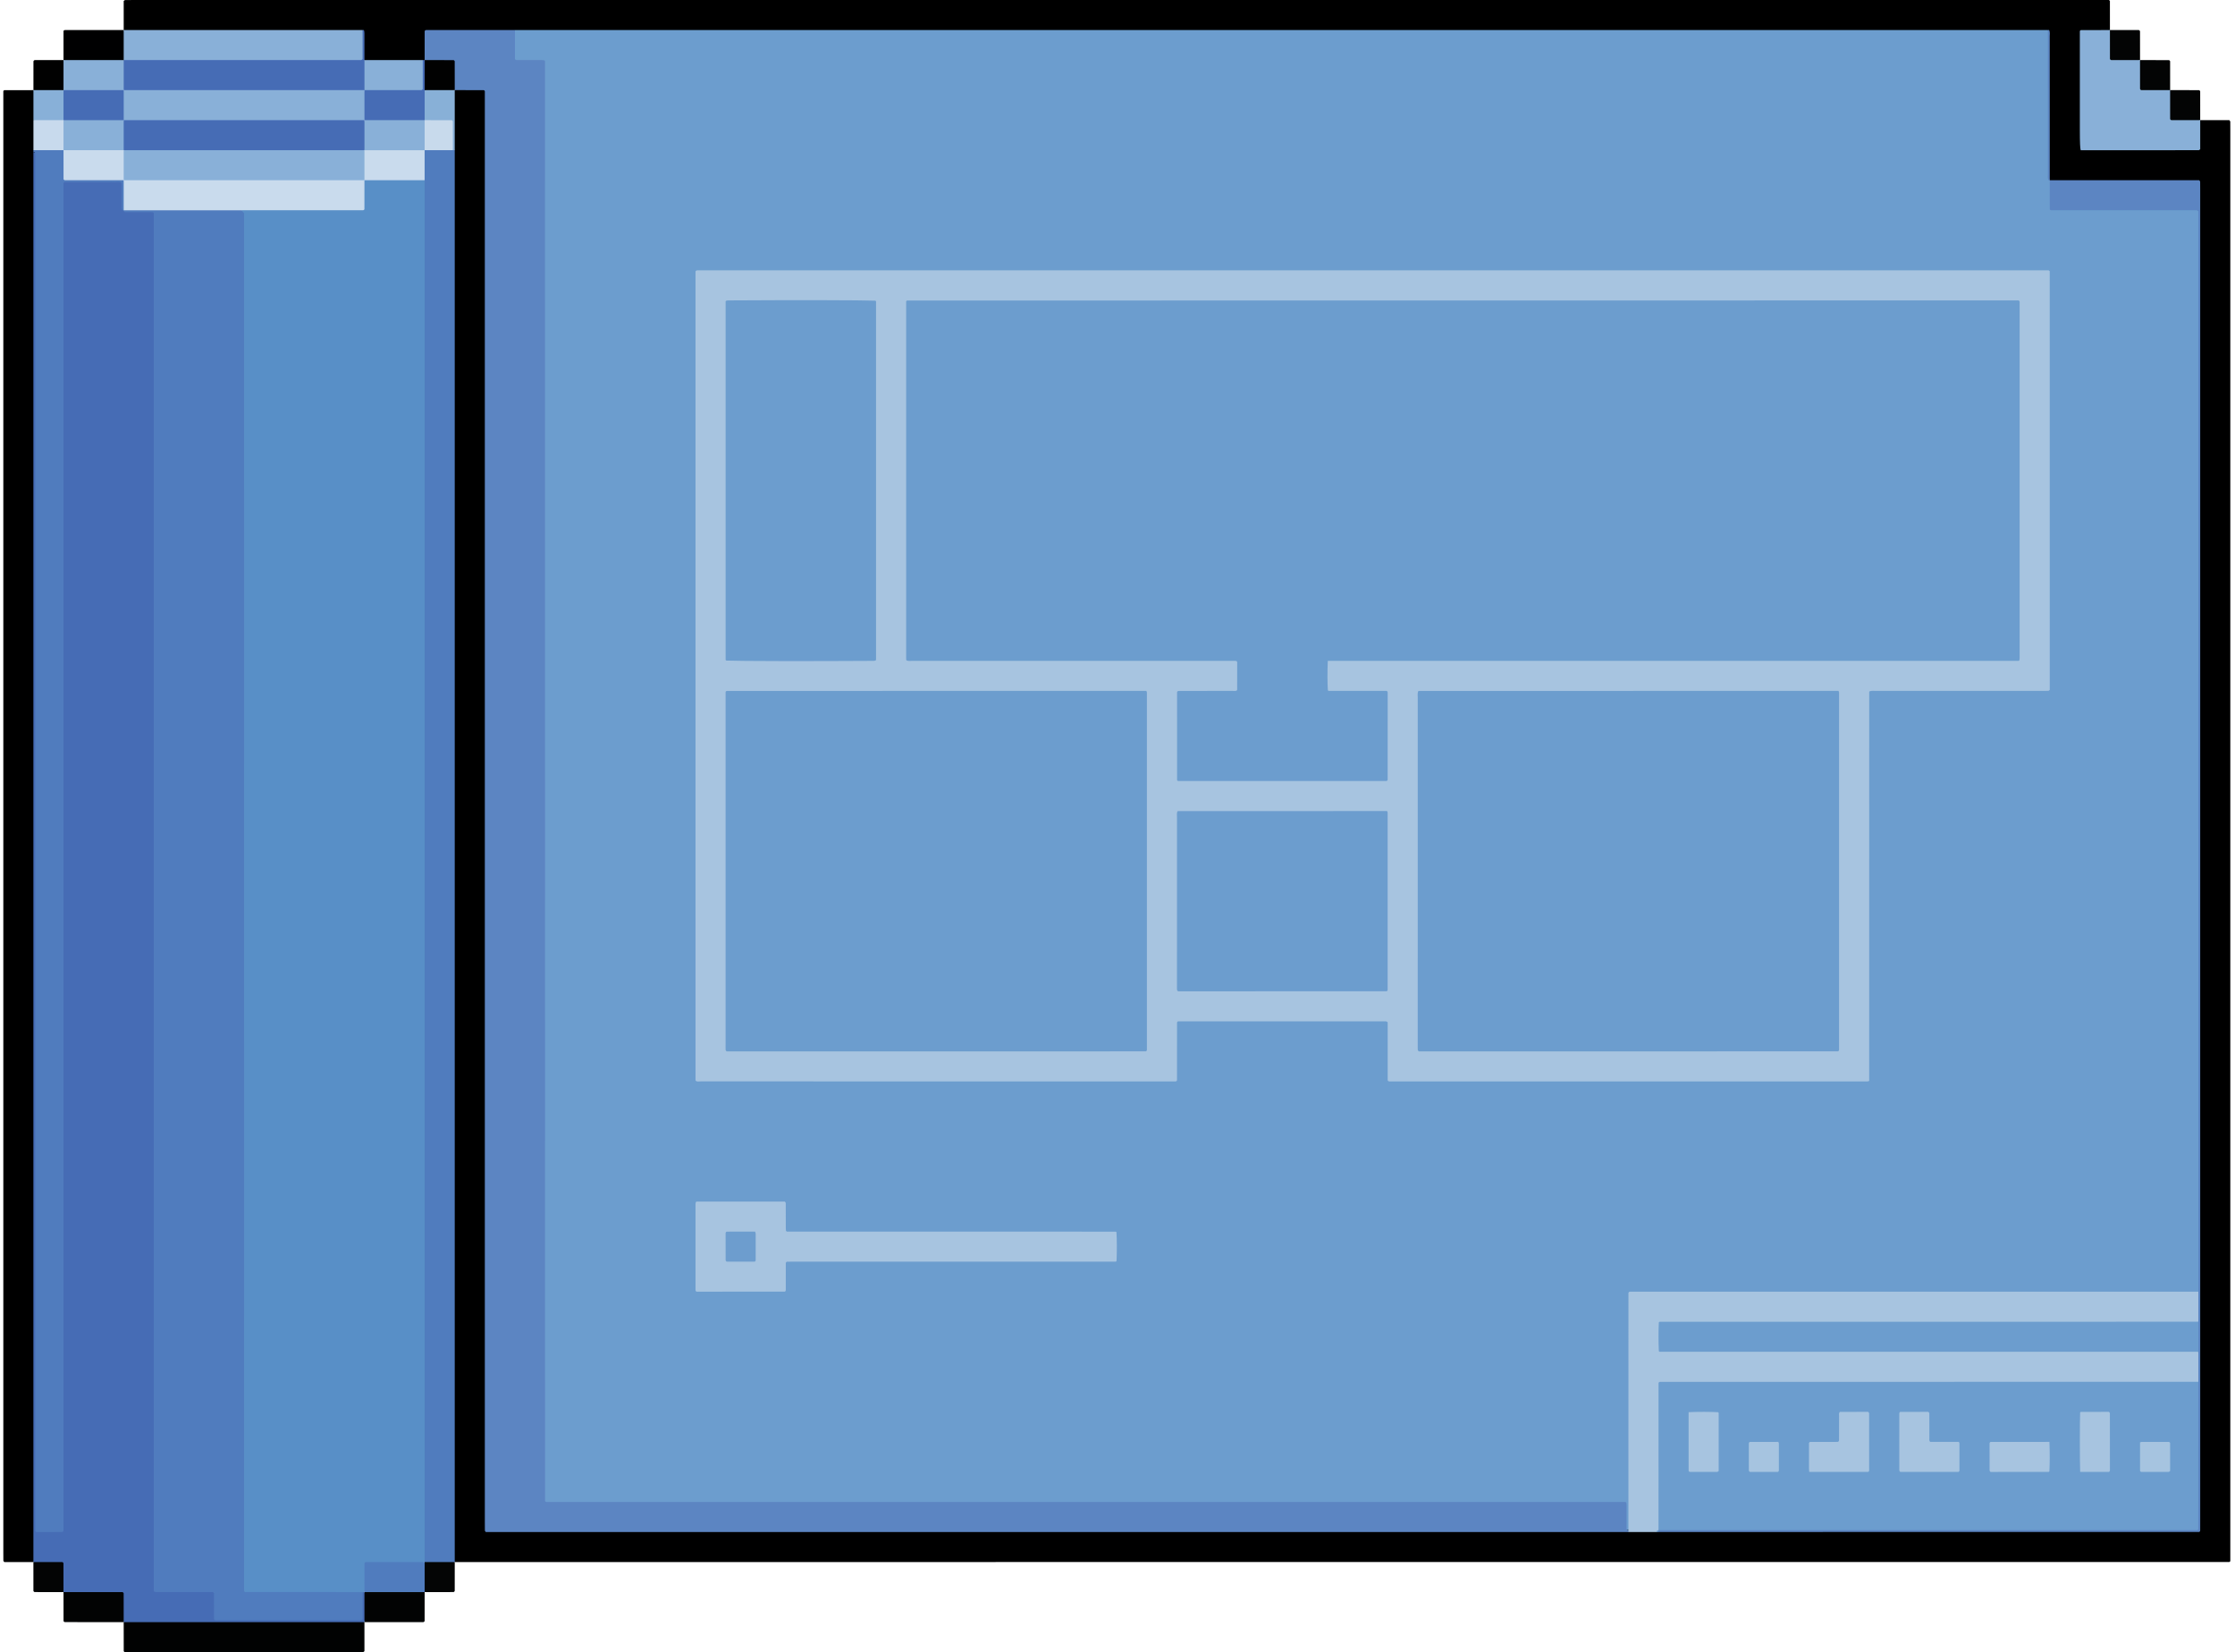 <?xml version="1.0" encoding="UTF-8"?>
<svg xmlns="http://www.w3.org/2000/svg" width="280" height="207" viewBox="0 0 280 207" fill="none">
  <g clip-path="url(#clip0_664_2684)">
    <path d="M15.497 3.765C15.497 2.55 15.497 1.334 15.497 0.119C15.559 0.08 15.62 0.009 15.684 0.007C16.037 -0.004 16.39 0.002 16.744 0.002H264.212C264.276 0.065 264.328 0.092 264.329 0.119C264.333 1.334 264.332 2.55 264.332 3.765C264.279 3.814 264.227 3.863 264.174 3.913C263.224 4.37 262.137 3.883 260.968 4.424C260.886 8.974 260.925 13.602 260.943 18.448C265.762 18.457 270.37 18.476 274.929 18.433C275.587 17.329 275.007 16.183 275.493 15.212C275.542 15.16 275.592 15.108 275.643 15.056C276.861 15.056 278.078 15.056 279.295 15.056C279.335 15.118 279.406 15.179 279.408 15.242C279.419 15.595 279.413 15.948 279.413 16.301V195.594C279.342 195.656 279.313 195.703 279.284 195.703C205.179 195.706 131.074 195.706 56.969 195.706C56.917 195.647 56.864 195.589 56.811 195.53C56.53 194.98 56.59 194.383 56.59 193.799C56.585 135.802 56.588 77.804 56.585 19.807C56.585 19.494 56.589 19.181 56.624 18.87C56.681 16.887 56.591 14.906 56.599 12.924C56.601 12.347 56.544 11.747 56.953 11.25C58.085 10.782 59.545 10.779 60.718 11.247C61.074 11.606 61.087 12.082 61.108 12.551C61.137 13.178 61.123 13.805 61.123 14.432C61.123 72.636 61.123 130.841 61.128 189.046C61.128 189.783 61.017 190.535 61.306 191.271C61.893 191.717 62.584 191.552 63.23 191.553C86.711 191.562 110.191 191.56 133.671 191.56C156.444 191.56 179.218 191.56 201.991 191.56C202.619 191.56 203.247 191.552 203.873 191.605C205.078 191.559 206.284 191.584 207.491 191.584C207.644 191.594 207.797 191.602 207.95 191.605C230.316 191.618 252.68 191.608 275.31 191.612V23.462C274.562 22.845 273.95 22.971 273.377 22.97C268.546 22.959 263.716 22.966 258.885 22.961C258.259 22.96 257.625 23.019 257.016 22.808C256.87 22.746 256.751 22.65 256.657 22.522C256.377 21.972 256.466 21.376 256.465 20.797C256.457 15.799 256.464 10.801 256.456 5.803C256.454 5.275 256.606 4.689 256.058 4.298C255.367 4.055 254.653 4.152 253.951 4.152C191.391 4.148 128.831 4.148 66.272 4.146C65.722 4.146 65.172 4.179 64.625 4.113C61.04 4.192 57.449 4.027 53.895 4.206C53.245 5.297 53.866 6.493 53.301 7.478C53.202 7.596 53.082 7.685 52.941 7.747C50.536 7.942 48.13 8.089 45.731 7.671C45.113 7.069 45.408 6.29 45.334 5.583C45.284 5.104 45.486 4.55 44.901 4.246C44.358 4.096 43.807 4.143 43.26 4.143C34.718 4.141 26.175 4.144 17.634 4.137C16.974 4.137 16.296 4.229 15.666 3.923C15.609 3.871 15.553 3.819 15.496 3.766L15.497 3.765Z" fill="black"></path>
    <path d="M4.186 195.706C2.968 195.706 1.751 195.706 0.533 195.706C0.494 195.644 0.423 195.583 0.421 195.52C0.41 195.167 0.416 194.814 0.416 194.461V11.412C0.479 11.348 0.506 11.296 0.534 11.296C1.752 11.292 2.969 11.293 4.186 11.293C4.235 11.345 4.284 11.398 4.334 11.451C4.72 12.645 4.467 13.873 4.525 15.084C4.552 16.321 4.557 17.558 4.525 18.795C4.525 18.948 4.523 19.098 4.522 19.25C4.513 76.612 4.522 133.973 4.516 191.333C4.516 192.734 4.782 194.148 4.346 195.531C4.293 195.59 4.24 195.649 4.186 195.706Z" fill="black"></path>
    <path d="M7.957 7.529V3.852C8.056 3.799 8.088 3.767 8.12 3.767C10.58 3.765 13.038 3.765 15.498 3.765C16.093 4.946 15.875 6.169 15.682 7.391C15.614 7.528 15.511 7.632 15.376 7.704C12.957 7.981 10.538 8.032 8.12 7.681C8.065 7.631 8.011 7.579 7.958 7.528L7.957 7.529Z" fill="#000001"></path>
    <path d="M15.498 203.233C13.038 203.233 10.58 203.233 8.12 203.231C8.088 203.231 8.056 203.199 8.024 203.182C8.002 203.152 7.96 203.123 7.96 203.093C7.956 201.885 7.957 200.677 7.957 199.469C8.014 199.418 8.071 199.366 8.127 199.315C10.594 198.894 13.05 199.123 15.508 199.205C15.987 200.632 15.984 201.841 15.654 203.064C15.603 203.12 15.551 203.177 15.498 203.233L15.498 203.233Z" fill="#020303"></path>
    <path d="M45.657 203.233C45.657 204.448 45.657 205.663 45.657 206.877C45.596 206.917 45.536 206.986 45.472 206.991C45.277 207.006 45.08 206.996 44.884 206.996H15.625C15.553 206.93 15.5 206.904 15.5 206.877C15.495 205.663 15.496 204.448 15.496 203.233C15.949 202.831 16.511 202.859 17.057 202.859C26.149 202.855 35.241 202.931 44.332 202.906C44.722 202.904 45.119 202.887 45.484 203.076C45.542 203.128 45.601 203.181 45.658 203.233H45.657Z" fill="#020303"></path>
    <path d="M271.871 11.292C273.077 11.292 274.283 11.292 275.49 11.294C275.52 11.294 275.551 11.331 275.582 11.351C275.602 11.381 275.639 11.412 275.639 11.443C275.642 12.648 275.641 13.851 275.641 15.056C274.379 15.705 273.112 15.455 271.786 15.16C271.401 13.887 271.374 12.682 271.713 11.464C271.765 11.406 271.818 11.349 271.871 11.292H271.871Z" fill="#030404"></path>
    <path d="M268.103 7.529C269.31 7.529 270.516 7.529 271.723 7.531C271.753 7.531 271.784 7.568 271.815 7.588C271.835 7.618 271.872 7.649 271.872 7.68C271.875 8.884 271.874 10.088 271.874 11.293C270.612 11.952 269.345 11.662 268.031 11.437C267.634 10.124 267.607 8.919 267.946 7.701C267.998 7.643 268.051 7.586 268.104 7.529H268.103Z" fill="#030404"></path>
    <path d="M264.333 3.765C265.54 3.765 266.746 3.765 267.952 3.767C267.983 3.767 268.014 3.804 268.045 3.824C268.064 3.854 268.101 3.885 268.101 3.916C268.104 5.121 268.104 6.324 268.104 7.529C266.844 8.18 265.58 7.958 264.237 7.625C263.904 6.284 263.681 5.023 264.334 3.766L264.333 3.765Z" fill="#030404"></path>
    <path d="M4.188 11.292C4.188 10.088 4.188 8.884 4.19 7.679C4.19 7.649 4.226 7.618 4.246 7.587C4.277 7.568 4.308 7.53 4.339 7.53C5.545 7.528 6.752 7.528 7.958 7.528C8.533 8.784 8.476 10.047 7.994 11.314C6.723 11.823 5.453 11.864 4.188 11.292H4.188Z" fill="#010101"></path>
    <path d="M56.971 195.706C56.971 196.911 56.971 198.114 56.968 199.319C56.968 199.349 56.932 199.38 56.912 199.411C56.881 199.431 56.851 199.468 56.819 199.468C55.613 199.471 54.407 199.47 53.2 199.47C53.15 199.415 53.101 199.36 53.05 199.306C52.794 198.069 52.596 196.834 53.219 195.635C54.478 195.221 55.731 195.123 56.971 195.707V195.706Z" fill="#040505"></path>
    <path d="M7.954 199.47C6.748 199.47 5.541 199.47 4.335 199.468C4.304 199.468 4.274 199.431 4.243 199.411C4.223 199.381 4.186 199.35 4.186 199.319C4.183 198.114 4.184 196.911 4.184 195.706C5.444 195.055 6.707 195.277 8.05 195.61C8.384 196.951 8.607 198.212 7.954 199.469L7.954 199.47Z" fill="#030404"></path>
    <path d="M53.2 199.47C53.2 200.678 53.2 201.886 53.197 203.094C53.197 203.124 53.155 203.153 53.132 203.183C53.101 203.2 53.068 203.232 53.036 203.232C50.577 203.234 48.118 203.234 45.659 203.234C45.133 201.968 45.162 200.7 45.644 199.428C46.001 199.139 46.432 199.113 46.861 199.108C48.573 199.085 50.286 199.086 51.999 199.107C52.432 199.112 52.857 199.16 53.2 199.471V199.47Z" fill="#040505"></path>
    <path d="M64.51 3.765H256.555C256.772 4.171 256.663 4.609 256.664 5.031C256.672 10.46 256.666 15.89 256.675 21.32C256.676 21.74 256.561 22.18 256.791 22.582C257.515 23.5 256.899 24.672 257.372 25.659C257.868 26.071 258.478 25.956 259.051 25.958C263.842 25.969 268.632 25.959 273.423 25.969C274.08 25.97 274.765 25.886 275.353 26.311C275.63 26.706 275.516 27.151 275.516 27.569C275.521 71.979 275.521 116.389 275.518 160.8C275.518 161.15 275.572 161.507 275.45 161.85C274.8 162.374 274.024 162.206 273.295 162.206C256.06 162.216 238.824 162.214 221.588 162.214C216.523 162.214 211.458 162.212 206.393 162.216C205.811 162.216 205.218 162.162 204.671 162.403C204.267 162.996 204.396 163.64 204.396 164.251C204.387 172.717 204.393 181.182 204.383 189.648C204.382 190.34 204.525 191.07 204.05 191.691C203.338 191.65 203.483 191.064 203.418 190.649C203.322 190.04 203.48 189.395 203.181 188.819C202.497 188.435 201.776 188.566 201.082 188.566C177.76 188.559 154.437 188.56 131.115 188.56C110.972 188.56 90.83 188.561 70.688 188.555C69.876 188.555 69.036 188.674 68.353 188.283C67.93 187.833 67.926 187.356 67.907 186.887C67.885 186.338 67.897 185.789 67.897 185.24C67.897 126.958 67.897 68.677 67.894 10.395C67.894 9.658 67.983 8.908 67.728 8.172C66.719 7.603 65.504 8.22 64.409 7.498C64.064 6.31 63.852 5.039 64.51 3.762L64.51 3.765Z" fill="#6C9DCE"></path>
    <path d="M64.509 3.765C64.509 4.98 64.509 6.195 64.509 7.41C64.571 7.449 64.633 7.524 64.695 7.524C65.755 7.531 66.815 7.528 67.875 7.53C67.987 7.53 68.098 7.547 68.191 7.554C68.232 7.605 68.276 7.635 68.276 7.664C68.279 67.782 68.279 127.901 68.281 188.019C68.281 188.051 68.314 188.083 68.332 188.115C68.362 188.137 68.39 188.167 68.424 188.178C68.46 188.188 68.502 188.18 68.541 188.18C113.573 188.18 158.604 188.18 203.636 188.183C203.665 188.183 203.694 188.226 203.746 188.267C203.754 188.359 203.771 188.471 203.771 188.582C203.773 189.562 203.772 190.542 203.773 191.522C203.773 191.63 203.843 191.684 204.008 191.708C204.068 191.761 204.088 191.813 204.068 191.865C204.048 191.918 204.028 191.944 204.008 191.944C156.294 191.944 108.58 191.944 60.866 191.944C60.824 191.884 60.747 191.827 60.745 191.766C60.733 191.414 60.739 191.061 60.739 190.708V11.411C60.677 11.348 60.649 11.296 60.621 11.296C59.404 11.291 58.187 11.292 56.969 11.292C56.924 11.245 56.878 11.198 56.832 11.152C56.382 10.168 56.881 9.058 56.45 8.047C55.437 7.615 54.325 8.115 53.338 7.667C53.292 7.621 53.245 7.575 53.199 7.528C53.199 6.319 53.199 5.109 53.202 3.899C53.202 3.87 53.246 3.841 53.27 3.812C53.303 3.796 53.336 3.767 53.368 3.767C57.082 3.765 60.796 3.765 64.51 3.765H64.509Z" fill="#5C85C2"></path>
    <path d="M56.968 195.706H53.199C53.146 195.647 53.093 195.589 53.04 195.53C52.759 194.98 52.819 194.383 52.819 193.799C52.814 137.034 52.815 80.27 52.816 23.505C52.816 23.23 52.809 22.956 52.851 22.684C52.917 21.407 52.587 20.103 53.111 18.857C54.224 18.174 55.417 18.495 56.592 18.581C56.729 18.642 56.855 18.722 56.969 18.82V195.707L56.968 195.706Z" fill="#507CBE"></path>
    <path d="M204.008 191.943V191.708C204.008 181.796 204.008 171.884 204.011 161.972C204.011 161.943 204.054 161.913 204.077 161.883C204.11 161.867 204.142 161.836 204.175 161.836C227.919 161.834 251.663 161.834 275.407 161.834C275.587 163.114 275.603 164.393 275.395 165.671C274.718 166.124 273.95 165.971 273.217 165.971C252.284 165.98 231.352 165.977 210.42 165.981C209.76 165.981 209.087 165.908 208.401 166.183C208.015 167.008 208.156 167.842 208.282 168.65C208.985 169.128 209.713 168.974 210.403 168.975C231.335 168.983 252.267 168.98 273.2 168.988C273.934 168.988 274.7 168.841 275.381 169.28C275.63 170.576 275.564 171.875 275.42 173.175C274.754 173.657 273.983 173.497 273.252 173.497C252.322 173.506 231.392 173.504 210.462 173.508C209.766 173.508 209.05 173.406 208.42 173.72C208.077 174.268 208.163 174.83 208.162 175.37C208.154 180.074 208.16 184.778 208.156 189.481C208.156 190.069 208.189 190.658 208.085 191.241C208.052 191.393 207.991 191.534 207.905 191.663C207.798 191.774 207.677 191.867 207.543 191.944H204.008L204.008 191.943Z" fill="#A7C4E0"></path>
    <path d="M264.332 3.765C264.332 4.969 264.332 6.173 264.334 7.378C264.334 7.408 264.371 7.439 264.391 7.47C264.421 7.489 264.452 7.526 264.483 7.526C265.69 7.529 266.896 7.529 268.102 7.529C268.102 8.733 268.102 9.937 268.105 11.141C268.105 11.172 268.141 11.203 268.161 11.234C268.192 11.253 268.223 11.29 268.254 11.29C269.46 11.293 270.667 11.293 271.873 11.293C271.873 12.497 271.873 13.701 271.875 14.905C271.875 14.936 271.912 14.966 271.932 14.998C271.963 15.017 271.993 15.054 272.025 15.054C273.231 15.057 274.437 15.056 275.644 15.056C275.644 16.269 275.644 17.481 275.644 18.694C275.585 18.736 275.525 18.814 275.466 18.814C274.448 18.822 273.429 18.82 272.41 18.82H260.67C260.598 18.653 260.562 17.84 260.562 16.38V3.879C260.632 3.816 260.66 3.769 260.689 3.769C261.904 3.765 263.118 3.766 264.333 3.766L264.332 3.765Z" fill="#89B0D8"></path>
    <path d="M275.407 165.598V161.834C275.407 116.716 275.407 71.599 275.404 26.481C275.404 26.451 275.36 26.422 275.336 26.392C275.303 26.377 275.272 26.355 275.237 26.348C275.199 26.34 275.158 26.346 275.12 26.346H257.095C257.056 26.346 257.016 26.351 256.977 26.345C256.942 26.34 256.908 26.323 256.877 26.312C256.847 26.283 256.795 26.256 256.794 26.228C256.79 25.013 256.791 23.798 256.791 22.583C263.035 22.583 269.279 22.583 275.523 22.583C275.562 22.645 275.635 22.705 275.636 22.768C275.648 23.12 275.642 23.474 275.642 23.827V190.703C275.642 191.056 275.643 191.409 275.64 191.762C275.64 191.796 275.616 191.829 275.603 191.864C275.575 191.89 275.547 191.939 275.518 191.939C252.938 191.943 230.358 191.943 207.778 191.943C207.725 191.891 207.708 191.838 207.725 191.786C207.743 191.734 207.76 191.708 207.778 191.708C208.424 191.181 209.199 191.334 209.93 191.333C225.632 191.325 241.333 191.327 257.035 191.327C262.374 191.327 267.712 191.33 273.051 191.323C273.631 191.322 274.232 191.41 274.777 191.096C275.114 190.599 275.019 190.036 275.021 189.498C275.029 184.678 275.021 179.859 275.031 175.039C275.032 174.383 274.924 173.692 275.407 173.125V169.361C274.85 168.107 274.85 166.853 275.407 165.598H275.407Z" fill="#5C85C2"></path>
    <path d="M45.422 3.765C45.511 3.739 45.593 3.76 45.617 3.846C45.646 3.952 45.656 4.066 45.657 4.176C45.66 5.294 45.659 6.411 45.659 7.528C46.259 8.734 46.063 9.971 45.808 11.212C45.722 11.345 45.605 11.443 45.461 11.507C45.049 11.669 44.615 11.666 44.184 11.666C35.158 11.674 26.133 11.672 17.107 11.666C16.561 11.666 16.001 11.703 15.515 11.364C14.921 10.089 14.929 8.81 15.498 7.529C16.106 7.027 16.838 7.16 17.532 7.159C26.005 7.15 34.479 7.156 42.952 7.149C43.569 7.149 44.208 7.252 44.81 6.912C45.373 5.938 44.676 4.706 45.423 3.766L45.422 3.765Z" fill="#466CB5"></path>
    <path d="M45.423 3.765C45.423 4.978 45.423 6.191 45.423 7.403C45.363 7.445 45.305 7.521 45.243 7.523C44.891 7.535 44.538 7.529 44.186 7.529H15.496V3.765H45.422H45.423Z" fill="#89B0D8"></path>
    <path d="M52.965 7.529H53.2C53.871 8.71 53.455 9.989 53.541 11.224C53.495 12.462 53.715 13.713 53.374 14.939C53.3 15.076 53.192 15.178 53.052 15.248C50.575 15.439 48.095 15.716 45.634 15.089C45.13 13.821 45.085 12.555 45.659 11.293C46.188 10.845 46.831 10.954 47.445 10.932C49.07 10.876 50.703 11.046 52.311 10.818C52.961 9.762 52.209 8.495 52.964 7.529H52.965Z" fill="#466CB5"></path>
    <path d="M52.965 7.529C52.965 8.737 52.965 9.944 52.962 11.152C52.962 11.182 52.92 11.211 52.898 11.241C52.867 11.258 52.835 11.29 52.802 11.29C50.421 11.293 48.041 11.293 45.66 11.293V7.529H52.965Z" fill="#89B0D8"></path>
    <path d="M53.2 15.056V11.292C54.456 10.736 55.713 10.736 56.97 11.292V18.819H56.734C56.029 17.856 56.653 16.67 56.213 15.645C55.281 15.065 54.092 15.791 53.199 15.056H53.2Z" fill="#88B0D7"></path>
    <path d="M256.793 22.583C256.703 22.61 256.625 22.587 256.594 22.499C256.515 22.275 256.559 22.041 256.559 21.811C256.556 15.796 256.557 9.78 256.557 3.765C256.647 3.737 256.724 3.761 256.756 3.849C256.835 4.073 256.79 4.307 256.79 4.536C256.793 10.552 256.793 16.567 256.793 22.583Z" fill="#5C85C2"></path>
    <path d="M207.779 191.708V191.943H207.543C207.574 191.755 207.591 191.739 207.779 191.708Z" fill="#6C9DCE"></path>
    <path d="M45.657 199.47V203.234H15.495C15.495 202.026 15.495 200.818 15.492 199.61C15.492 199.58 15.45 199.551 15.428 199.521C15.396 199.504 15.363 199.472 15.332 199.472C12.872 199.469 10.414 199.469 7.954 199.469C7.954 198.265 7.954 197.061 7.952 195.857C7.952 195.826 7.915 195.796 7.895 195.764C7.865 195.745 7.834 195.708 7.803 195.708C6.596 195.705 5.39 195.706 4.184 195.706V19.054C4.798 19.139 4.715 19.657 4.766 20.052C4.845 20.674 4.801 21.304 4.801 21.931C4.802 77.638 4.801 133.345 4.807 189.052C4.807 189.788 4.694 190.542 5.012 191.286C5.741 191.694 6.495 191.6 7.212 191.404C7.582 191.053 7.543 190.646 7.562 190.261C7.586 189.752 7.571 189.242 7.571 188.732C7.571 134.28 7.571 79.828 7.579 25.375C7.579 24.494 7.383 23.565 8.044 22.617C10.402 22.379 12.834 22.445 15.113 22.586C15.98 23.745 15.188 24.995 15.908 25.935C16.369 26.364 16.943 26.222 17.482 26.25C18.064 26.279 18.666 26.174 19.199 26.495C19.595 26.854 19.61 27.332 19.631 27.802C19.658 28.389 19.644 28.978 19.644 29.566C19.644 85.235 19.644 140.904 19.649 196.573C19.649 197.309 19.536 198.062 19.88 198.893C22.112 199.456 24.509 198.705 26.717 199.319C27.486 200.275 26.946 201.406 27.472 202.591C33.164 202.645 38.943 202.61 44.632 202.614C45.289 201.625 44.871 200.66 45.162 199.814C45.215 199.663 45.303 199.535 45.424 199.431C45.501 199.443 45.579 199.456 45.656 199.468L45.657 199.47Z" fill="#466CB5"></path>
    <path d="M15.495 26.347C15.405 26.374 15.322 26.351 15.298 26.262C15.269 26.154 15.261 26.038 15.261 25.925C15.258 25.024 15.261 24.122 15.258 23.221C15.258 23.109 15.241 22.998 15.231 22.879C14.915 22.749 14.601 22.842 14.297 22.822C14.023 22.805 13.747 22.819 13.472 22.819H8.08C7.982 22.879 7.952 22.942 7.953 23.023C7.955 23.377 7.954 23.729 7.954 24.082V190.709C7.954 191.062 7.955 191.414 7.952 191.767C7.952 191.801 7.926 191.834 7.912 191.868C7.883 191.893 7.855 191.941 7.826 191.941C6.728 191.944 5.629 191.944 4.541 191.944C4.456 191.89 4.419 191.826 4.419 191.748C4.419 191.395 4.419 191.042 4.419 190.689C4.419 133.893 4.419 77.096 4.418 20.3C4.418 19.913 4.458 19.523 4.381 19.139C4.363 19.051 4.274 19.027 4.184 19.055V18.82C5.426 18.235 6.68 18.33 7.94 18.751C8.401 19.274 8.277 19.92 8.314 20.534C8.345 21.031 8.234 21.551 8.618 22.123C10.16 22.335 11.796 22.166 13.423 22.225C14.116 22.25 14.836 22.106 15.478 22.511C16.102 23.708 15.905 24.944 15.647 26.182C15.597 26.237 15.545 26.292 15.495 26.347Z" fill="#507CBE"></path>
    <path d="M7.957 18.819H4.188V15.055C5.42 14.464 6.669 14.574 7.924 14.97C8.579 16.168 8.362 17.41 8.111 18.654C8.06 18.71 8.009 18.764 7.957 18.818V18.819Z" fill="#C8DAED"></path>
    <path d="M7.957 15.056H4.188V11.292H7.957C8.005 11.343 8.052 11.393 8.1 11.443C8.396 12.596 8.397 13.751 8.102 14.905C8.054 14.955 8.006 15.005 7.957 15.055V15.056Z" fill="#88B0D8"></path>
    <path d="M15.498 7.529V11.293C15.441 11.343 15.385 11.394 15.329 11.446C12.866 11.704 10.402 11.973 7.957 11.293V7.529H15.498Z" fill="#89B0D8"></path>
    <path d="M15.801 206.762C15.757 206.651 15.732 206.616 15.732 206.583C15.73 205.603 15.73 204.624 15.732 203.645C15.732 203.611 15.759 203.578 15.772 203.545C15.801 203.519 15.83 203.472 15.859 203.472C25.671 203.469 35.483 203.469 45.296 203.469C45.337 203.529 45.415 203.588 45.415 203.648C45.423 204.628 45.421 205.607 45.419 206.586C45.419 206.62 45.392 206.653 45.379 206.686C45.35 206.712 45.321 206.759 45.292 206.759C35.48 206.762 25.668 206.762 15.801 206.762H15.801Z" fill="#010202"></path>
    <path d="M53.2 199.47H45.659C45.007 198.249 45.251 197.007 45.474 195.873C45.626 195.705 45.676 195.617 45.741 195.607C48.232 195.216 50.722 195.039 53.2 195.707V199.471V199.47Z" fill="#507CBE"></path>
    <path d="M52.895 199.705C52.938 199.818 52.963 199.852 52.963 199.885C52.965 200.863 52.965 201.842 52.963 202.82C52.963 202.854 52.938 202.887 52.924 202.921C52.896 202.947 52.868 202.995 52.839 202.995C50.566 202.999 48.292 202.999 46.019 202.999C45.977 202.939 45.901 202.879 45.9 202.819C45.892 201.841 45.894 200.863 45.897 199.885C45.897 199.851 45.921 199.818 45.935 199.784C45.963 199.758 45.991 199.709 46.02 199.709C48.293 199.706 50.567 199.707 52.895 199.707V199.705Z" fill="#020303"></path>
    <path d="M234.17 135.427C234.053 135.466 234.019 135.488 233.984 135.488C213.998 135.489 194.011 135.489 174.025 135.488C173.992 135.488 173.958 135.463 173.924 135.449C173.898 135.42 173.851 135.392 173.85 135.363C173.847 132.934 173.847 130.504 173.847 128.077C173.779 128.037 173.717 127.971 173.653 127.967C173.418 127.954 173.182 127.962 172.946 127.962H147.56C147.5 128.043 147.458 128.073 147.458 128.102C147.456 130.53 147.456 132.958 147.456 135.361C147.394 135.463 147.329 135.491 147.247 135.49C147.051 135.486 146.855 135.488 146.659 135.488C127.026 135.488 107.392 135.488 87.76 135.486C87.572 135.486 87.374 135.543 87.199 135.44C87.174 135.402 87.135 135.371 87.135 135.34C87.133 101.554 87.133 67.768 87.133 33.995C87.189 33.907 87.252 33.872 87.332 33.872C87.686 33.872 88.039 33.872 88.392 33.872H256.667C256.736 33.938 256.79 33.964 256.79 33.991C256.793 51.473 256.793 68.954 256.793 86.436C256.734 86.478 256.675 86.554 256.614 86.556C256.261 86.568 255.907 86.562 255.554 86.562C248.722 86.562 241.89 86.562 235.057 86.564C234.787 86.564 234.515 86.523 234.251 86.6C234.223 86.631 234.175 86.659 234.175 86.688C234.171 102.915 234.172 119.143 234.172 135.425L234.17 135.427Z" fill="#A7C4E0"></path>
    <path d="M98.494 158.137C98.477 158.17 98.453 158.2 98.445 158.234C98.436 158.271 98.444 158.312 98.444 158.351C98.444 159.448 98.444 160.545 98.442 161.642C98.442 161.677 98.424 161.712 98.413 161.747C98.385 161.774 98.358 161.826 98.33 161.826C94.641 161.831 90.953 161.833 87.263 161.83C87.234 161.83 87.206 161.784 87.176 161.759C87.161 161.726 87.134 161.693 87.134 161.66C87.132 158.055 87.132 154.451 87.134 150.846C87.134 150.773 87.156 150.699 87.167 150.627C87.196 150.598 87.223 150.546 87.251 150.546C90.94 150.542 94.629 150.542 98.319 150.542C98.36 150.602 98.438 150.662 98.438 150.723C98.445 151.78 98.443 152.838 98.445 153.896C98.445 154.009 98.46 154.12 98.467 154.215C98.515 154.256 98.54 154.292 98.574 154.304C98.609 154.316 98.651 154.307 98.69 154.307C112.388 154.307 126.086 154.307 139.784 154.31C139.813 154.31 139.842 154.355 139.871 154.379C139.93 155.345 139.933 156.797 139.881 157.977C139.848 158.012 139.823 158.067 139.796 158.067C126.059 158.07 112.322 158.07 98.585 158.073C98.555 158.073 98.525 158.115 98.495 158.137H98.494Z" fill="#A7C4E0"></path>
    <path d="M56.969 11.292H53.199V7.528C54.406 7.528 55.612 7.528 56.818 7.531C56.849 7.531 56.88 7.567 56.911 7.587C56.93 7.618 56.967 7.648 56.967 7.679C56.97 8.884 56.97 10.088 56.97 11.292H56.969Z" fill="#010101"></path>
    <path d="M53.2 195.706C50.74 195.706 48.282 195.706 45.822 195.709C45.79 195.709 45.758 195.74 45.726 195.758C45.704 195.788 45.662 195.817 45.662 195.847C45.658 197.055 45.659 198.263 45.659 199.471H45.423C45.043 199.816 44.569 199.843 44.096 199.845C40.013 199.858 35.931 199.863 31.848 199.842C31.417 199.84 30.982 199.813 30.603 199.522C30.243 199.167 30.231 198.69 30.209 198.222C30.18 197.595 30.195 196.968 30.195 196.341C30.195 140.616 30.194 84.892 30.202 29.168C30.202 28.232 30.061 27.289 30.274 26.358C30.794 25.877 31.448 25.985 32.063 25.984C35.866 25.97 39.669 25.982 43.472 25.972C44.011 25.971 44.575 26.06 45.079 25.717C45.585 24.72 44.947 23.512 45.638 22.545C45.994 22.252 46.426 22.226 46.855 22.22C48.57 22.197 50.283 22.198 51.998 22.219C52.431 22.224 52.856 22.272 53.199 22.583V195.707L53.2 195.706Z" fill="#588FC7"></path>
    <path d="M53.197 22.583H45.657C45.607 22.528 45.557 22.473 45.507 22.419C45.249 21.183 45.057 19.95 45.67 18.752C45.963 18.529 46.311 18.464 46.66 18.475C48.783 18.545 50.919 18.216 53.031 18.664C53.087 18.715 53.142 18.767 53.197 18.819V22.583Z" fill="#C9DBED"></path>
    <path d="M53.2 15.056C54.328 15.056 55.456 15.056 56.584 15.058C56.615 15.058 56.646 15.095 56.676 15.115C56.696 15.146 56.732 15.177 56.732 15.208C56.735 16.411 56.734 17.615 56.734 18.819H53.199C52.642 17.565 52.642 16.31 53.199 15.055L53.2 15.056Z" fill="#C8DAEC"></path>
    <path d="M275.405 173.125C275.405 179.275 275.405 185.425 275.402 191.575C275.402 191.605 275.357 191.634 275.333 191.663C275.3 191.678 275.267 191.706 275.234 191.706C252.748 191.708 230.263 191.708 207.777 191.708C207.777 185.557 207.777 179.408 207.78 173.258C207.78 173.228 207.826 173.199 207.85 173.17C207.883 173.155 207.916 173.127 207.949 173.127C230.434 173.125 252.92 173.125 275.405 173.125Z" fill="#6C9DCE"></path>
    <path d="M275.406 165.598V169.361C252.906 169.361 230.406 169.361 207.905 169.359C207.876 169.359 207.848 169.311 207.819 169.286C207.763 168.234 207.763 166.726 207.819 165.675C207.848 165.649 207.876 165.602 207.905 165.602C230.406 165.599 252.906 165.599 275.406 165.599V165.598Z" fill="#6C9DCE"></path>
    <path d="M45.66 11.292V15.056C45.603 15.108 45.545 15.159 45.488 15.212C44.976 15.476 44.418 15.428 43.872 15.428C35.006 15.433 26.14 15.432 17.273 15.429C16.765 15.429 16.251 15.457 15.757 15.29C15.61 15.233 15.488 15.143 15.386 15.023C15.055 13.77 14.901 12.519 15.498 11.292H45.66H45.66Z" fill="#89B0D8"></path>
    <path d="M53.197 15.056V18.82H45.657C45.607 18.766 45.559 18.712 45.508 18.659C45.248 17.446 45.072 16.235 45.657 15.056H53.197V15.056Z" fill="#89B0D8"></path>
    <path d="M30.341 26.347C30.341 26.386 30.325 26.438 30.344 26.462C30.417 26.551 30.501 26.632 30.577 26.711C30.577 84.243 30.577 141.767 30.579 199.291C30.579 199.324 30.604 199.358 30.617 199.392C30.645 199.418 30.673 199.466 30.702 199.466C35.609 199.47 40.516 199.469 45.423 199.469C45.423 200.606 45.423 201.742 45.423 202.879C45.361 202.918 45.302 202.981 45.236 202.993C45.121 203.011 45.001 202.998 44.883 202.998C39.034 202.998 33.183 202.998 27.334 202.996C27.183 202.996 27.025 203.037 26.882 202.956C26.856 202.925 26.811 202.896 26.81 202.867C26.807 201.771 26.807 200.674 26.807 199.592C26.751 199.504 26.687 199.469 26.607 199.469C24.291 199.469 21.975 199.47 19.658 199.468C19.547 199.468 19.436 199.448 19.346 199.439C19.308 199.382 19.279 199.354 19.269 199.321C19.259 199.284 19.267 199.243 19.267 199.203C19.267 141.708 19.267 84.213 19.264 26.718C19.264 26.688 19.22 26.658 19.179 26.607C19.087 26.599 18.975 26.582 18.863 26.582C17.803 26.581 16.742 26.581 15.683 26.581C15.575 26.581 15.521 26.511 15.496 26.346C15.948 25.944 16.509 25.972 17.054 25.971C20.966 25.962 24.878 25.961 28.79 25.973C29.33 25.975 29.899 25.913 30.341 26.346L30.341 26.347Z" fill="#507CBE"></path>
    <path d="M30.341 26.347H15.496V22.583C15.554 22.53 15.613 22.479 15.671 22.425C16.222 22.146 16.819 22.207 17.403 22.207C26.183 22.202 34.964 22.201 43.744 22.208C44.4 22.208 45.091 22.102 45.658 22.582C45.658 23.793 45.658 25.004 45.655 26.215C45.655 26.244 45.609 26.273 45.585 26.301C45.552 26.316 45.519 26.344 45.486 26.344C40.438 26.345 35.39 26.345 30.342 26.345L30.341 26.347Z" fill="#C9DBED"></path>
    <path d="M15.498 22.583C13.038 22.583 10.58 22.583 8.12 22.581C8.088 22.581 8.056 22.549 8.024 22.532C8.002 22.502 7.96 22.472 7.96 22.442C7.956 21.234 7.957 20.026 7.957 18.818C8.019 18.771 8.076 18.692 8.143 18.683C10.597 18.341 13.05 18.201 15.495 18.76C16.053 20.033 16.064 21.308 15.498 22.582V22.583Z" fill="#C9DBED"></path>
    <path d="M15.498 18.819H7.957V15.055C8.051 14.987 8.133 14.88 8.248 14.866C10.567 14.563 12.887 14.563 15.207 14.866C15.321 14.88 15.403 14.987 15.498 15.055C16.083 16.234 15.907 17.445 15.648 18.659C15.598 18.712 15.548 18.765 15.498 18.819Z" fill="#89B0D8"></path>
    <path d="M15.498 15.056H7.957V11.292H15.498V15.056Z" fill="#466CB5"></path>
    <path d="M166.345 82.799C166.288 84.165 166.293 85.574 166.355 86.494C166.385 86.517 166.415 86.56 166.444 86.56C168.877 86.563 171.31 86.563 173.721 86.563C173.82 86.624 173.848 86.688 173.848 86.769C173.847 90.415 173.847 94.061 173.844 97.707C173.844 97.738 173.805 97.768 173.784 97.799C173.752 97.817 173.721 97.852 173.689 97.852C164.975 97.854 156.26 97.854 147.573 97.854C147.517 97.798 147.465 97.77 147.465 97.743C147.462 94.058 147.462 90.374 147.462 86.685C147.514 86.647 147.574 86.569 147.632 86.569C149.871 86.562 152.11 86.564 154.348 86.561C154.539 86.561 154.733 86.591 154.905 86.538C154.945 86.492 154.992 86.463 154.992 86.434C154.996 85.26 154.995 84.085 154.995 82.921C154.94 82.835 154.876 82.799 154.798 82.799C154.444 82.799 154.09 82.799 153.737 82.799C140.581 82.799 127.425 82.799 114.268 82.797C114.041 82.797 113.806 82.849 113.586 82.746C113.564 82.713 113.526 82.682 113.526 82.652C113.523 67.679 113.523 52.706 113.523 37.755C113.573 37.706 113.601 37.654 113.628 37.654C160.047 37.646 206.466 37.642 252.885 37.64C252.914 37.64 252.944 37.684 252.974 37.707C252.99 37.739 253.02 37.772 253.02 37.804C253.022 52.702 253.022 67.599 253.02 82.496C253.02 82.57 252.999 82.644 252.987 82.716C252.959 82.745 252.931 82.797 252.904 82.797C224.078 82.801 195.251 82.801 166.345 82.801V82.799Z" fill="#6C9DCE"></path>
    <path d="M230.326 86.563C230.371 86.674 230.396 86.707 230.396 86.741C230.398 101.674 230.398 116.608 230.396 131.542C230.396 131.576 230.374 131.61 230.366 131.629C230.33 131.669 230.304 131.722 230.277 131.722C212.765 131.726 195.253 131.726 177.74 131.726C177.698 131.666 177.624 131.609 177.62 131.548C177.606 131.313 177.614 131.077 177.614 130.842C177.614 116.379 177.614 101.916 177.616 87.453C177.616 87.183 177.579 86.912 177.645 86.66C177.681 86.621 177.707 86.567 177.734 86.567C195.246 86.563 212.758 86.563 230.325 86.563H230.326Z" fill="#6C9DCE"></path>
    <path d="M143.621 86.563C143.661 86.68 143.682 86.714 143.682 86.749C143.684 101.682 143.684 116.615 143.682 131.549C143.682 131.583 143.657 131.616 143.643 131.65C143.614 131.675 143.586 131.723 143.557 131.723C126.045 131.726 108.533 131.726 91.02 131.726C90.981 131.664 90.91 131.604 90.906 131.54C90.893 131.306 90.901 131.07 90.901 130.834V86.676C90.971 86.613 91 86.566 91.028 86.566C108.54 86.563 126.052 86.563 143.621 86.563V86.563Z" fill="#6C9DCE"></path>
    <path d="M90.977 37.68C91.049 37.666 91.122 37.639 91.195 37.639C99.345 37.587 108.111 37.604 109.662 37.673C109.696 37.704 109.75 37.73 109.75 37.757C109.754 52.728 109.754 67.699 109.75 82.67C109.75 82.699 109.704 82.728 109.678 82.756C109.606 82.771 109.533 82.797 109.46 82.798C101.312 82.849 92.544 82.832 90.993 82.763C90.959 82.732 90.905 82.706 90.905 82.679C90.901 67.708 90.901 52.737 90.905 37.766C90.905 37.737 90.952 37.709 90.977 37.68Z" fill="#6C9DCE"></path>
    <path d="M173.775 101.617C173.818 101.73 173.843 101.764 173.843 101.797C173.844 109.204 173.844 116.61 173.843 124.016C173.843 124.051 173.819 124.085 173.807 124.118C173.778 124.145 173.75 124.195 173.722 124.195C165.007 124.198 156.292 124.198 147.577 124.198C147.535 124.138 147.463 124.081 147.458 124.018C147.443 123.823 147.452 123.626 147.452 123.43C147.452 116.416 147.452 109.401 147.454 102.387C147.454 102.157 147.419 101.924 147.489 101.698C147.518 101.67 147.547 101.62 147.575 101.62C156.29 101.617 165.005 101.617 173.775 101.617V101.617Z" fill="#6C9DCE"></path>
    <path d="M94.594 154.307C94.707 154.531 94.67 154.687 94.671 154.838C94.674 155.889 94.672 156.94 94.672 157.939C94.605 158.013 94.578 158.067 94.552 158.067C93.377 158.071 92.203 158.071 91.027 158.071C90.986 158.011 90.908 157.952 90.908 157.892C90.901 156.758 90.902 155.624 90.904 154.49C90.904 154.456 90.927 154.422 90.933 154.406C90.971 154.365 90.997 154.31 91.023 154.31C92.198 154.306 93.373 154.307 94.595 154.307L94.594 154.307Z" fill="#6D9DCE"></path>
    <path d="M15.496 22.583V18.819C15.949 18.416 16.51 18.443 17.057 18.442C26.071 18.435 35.084 18.435 44.098 18.442C44.644 18.442 45.205 18.416 45.658 18.819V22.583H15.496Z" fill="#89B0D8"></path>
    <path d="M226.658 184.415C226.645 184.229 226.63 184.117 226.63 184.005C226.628 182.914 226.629 181.824 226.629 180.782C226.696 180.709 226.723 180.655 226.749 180.655C227.925 180.651 229.101 180.652 230.276 180.652C230.317 180.591 230.394 180.531 230.394 180.47C230.401 179.453 230.397 178.436 230.401 177.419C230.401 177.267 230.364 177.111 230.438 176.967C230.467 176.94 230.496 176.891 230.525 176.891C231.7 176.887 232.876 176.888 234.052 176.888C234.091 176.95 234.164 177.012 234.164 177.074C234.17 179.46 234.17 181.847 234.168 184.234C234.168 184.268 234.144 184.301 234.131 184.335C234.103 184.362 234.075 184.412 234.047 184.412C231.617 184.415 229.187 184.415 226.658 184.415Z" fill="#A7C4E0"></path>
    <path d="M245.416 180.652C245.457 180.768 245.48 180.802 245.48 180.836C245.481 181.97 245.481 183.105 245.48 184.24C245.48 184.273 245.454 184.306 245.44 184.34C245.411 184.365 245.382 184.413 245.354 184.413C242.924 184.416 240.493 184.415 238.063 184.415C238.022 184.355 237.946 184.295 237.946 184.234C237.94 181.848 237.941 179.461 237.943 177.074C237.943 177.04 237.964 177.006 237.976 176.971C238.003 176.944 238.031 176.892 238.059 176.892C239.234 176.888 240.41 176.888 241.586 176.888C241.628 176.948 241.706 177.007 241.706 177.067C241.714 178.084 241.71 179.101 241.713 180.119C241.713 180.27 241.678 180.426 241.749 180.571C241.778 180.599 241.806 180.648 241.834 180.648C243.01 180.652 244.185 180.652 245.417 180.652L245.416 180.652Z" fill="#A7C4E0"></path>
    <path d="M260.604 184.415C260.55 183.262 260.549 178.092 260.598 176.979C260.629 176.946 260.656 176.892 260.682 176.892C261.858 176.888 263.034 176.888 264.211 176.888C264.251 176.949 264.327 177.01 264.327 177.07C264.333 179.457 264.333 181.844 264.331 184.231C264.331 184.265 264.309 184.3 264.301 184.32C264.266 184.358 264.239 184.411 264.212 184.412C263.036 184.416 261.86 184.415 260.603 184.415H260.604Z" fill="#A7C4E0"></path>
    <path d="M256.752 180.652C256.806 181.941 256.803 183.361 256.747 184.342C256.718 184.367 256.689 184.413 256.66 184.413C254.23 184.417 251.799 184.416 249.368 184.416C249.329 184.354 249.256 184.293 249.255 184.23C249.248 183.095 249.25 181.96 249.252 180.826C249.252 180.793 249.279 180.759 249.294 180.726C249.323 180.702 249.352 180.656 249.381 180.655C251.811 180.652 254.241 180.652 256.752 180.652Z" fill="#A7C4E0"></path>
    <path d="M211.547 176.928C212.799 176.873 214.233 176.876 215.242 176.931C215.267 176.96 215.314 176.989 215.315 177.018C215.318 179.444 215.317 181.87 215.317 184.297C215.256 184.337 215.195 184.411 215.133 184.411C213.996 184.418 212.859 184.417 211.723 184.415C211.689 184.415 211.656 184.388 211.622 184.374C211.597 184.345 211.55 184.317 211.55 184.288C211.546 181.861 211.547 179.436 211.547 176.929V176.928Z" fill="#A7C4E0"></path>
    <path d="M222.788 180.652C222.833 180.763 222.858 180.796 222.858 180.83C222.86 181.964 222.86 183.097 222.858 184.231C222.858 184.265 222.836 184.3 222.827 184.325C222.795 184.359 222.768 184.412 222.741 184.412C221.566 184.416 220.391 184.415 219.216 184.415C219.174 184.356 219.096 184.297 219.095 184.238C219.088 183.104 219.089 181.97 219.091 180.836C219.091 180.802 219.114 180.768 219.122 180.742C219.155 180.708 219.182 180.656 219.209 180.655C220.384 180.651 221.559 180.652 222.788 180.652V180.652Z" fill="#A6C4E0"></path>
    <path d="M268.102 180.716C268.218 180.676 268.252 180.654 268.287 180.654C269.422 180.652 270.559 180.652 271.694 180.654C271.728 180.654 271.761 180.679 271.795 180.693C271.821 180.721 271.869 180.75 271.869 180.778C271.872 181.951 271.872 183.124 271.872 184.297C271.81 184.337 271.749 184.411 271.687 184.411C270.551 184.418 269.415 184.416 268.28 184.414C268.246 184.414 268.212 184.389 268.179 184.375C268.153 184.347 268.105 184.318 268.105 184.29C268.102 183.118 268.102 181.944 268.102 180.716H268.102Z" fill="#A6C4E0"></path>
    <path d="M45.658 18.819H15.496V15.055H45.658V18.819H45.658Z" fill="#466CB5"></path>
  </g>
  <defs>
    <clipPath id="clip0_664_2684">
      <rect width="279" height="207" fill="white" transform="translate(0.414)"></rect>
    </clipPath>
  </defs>
</svg>
